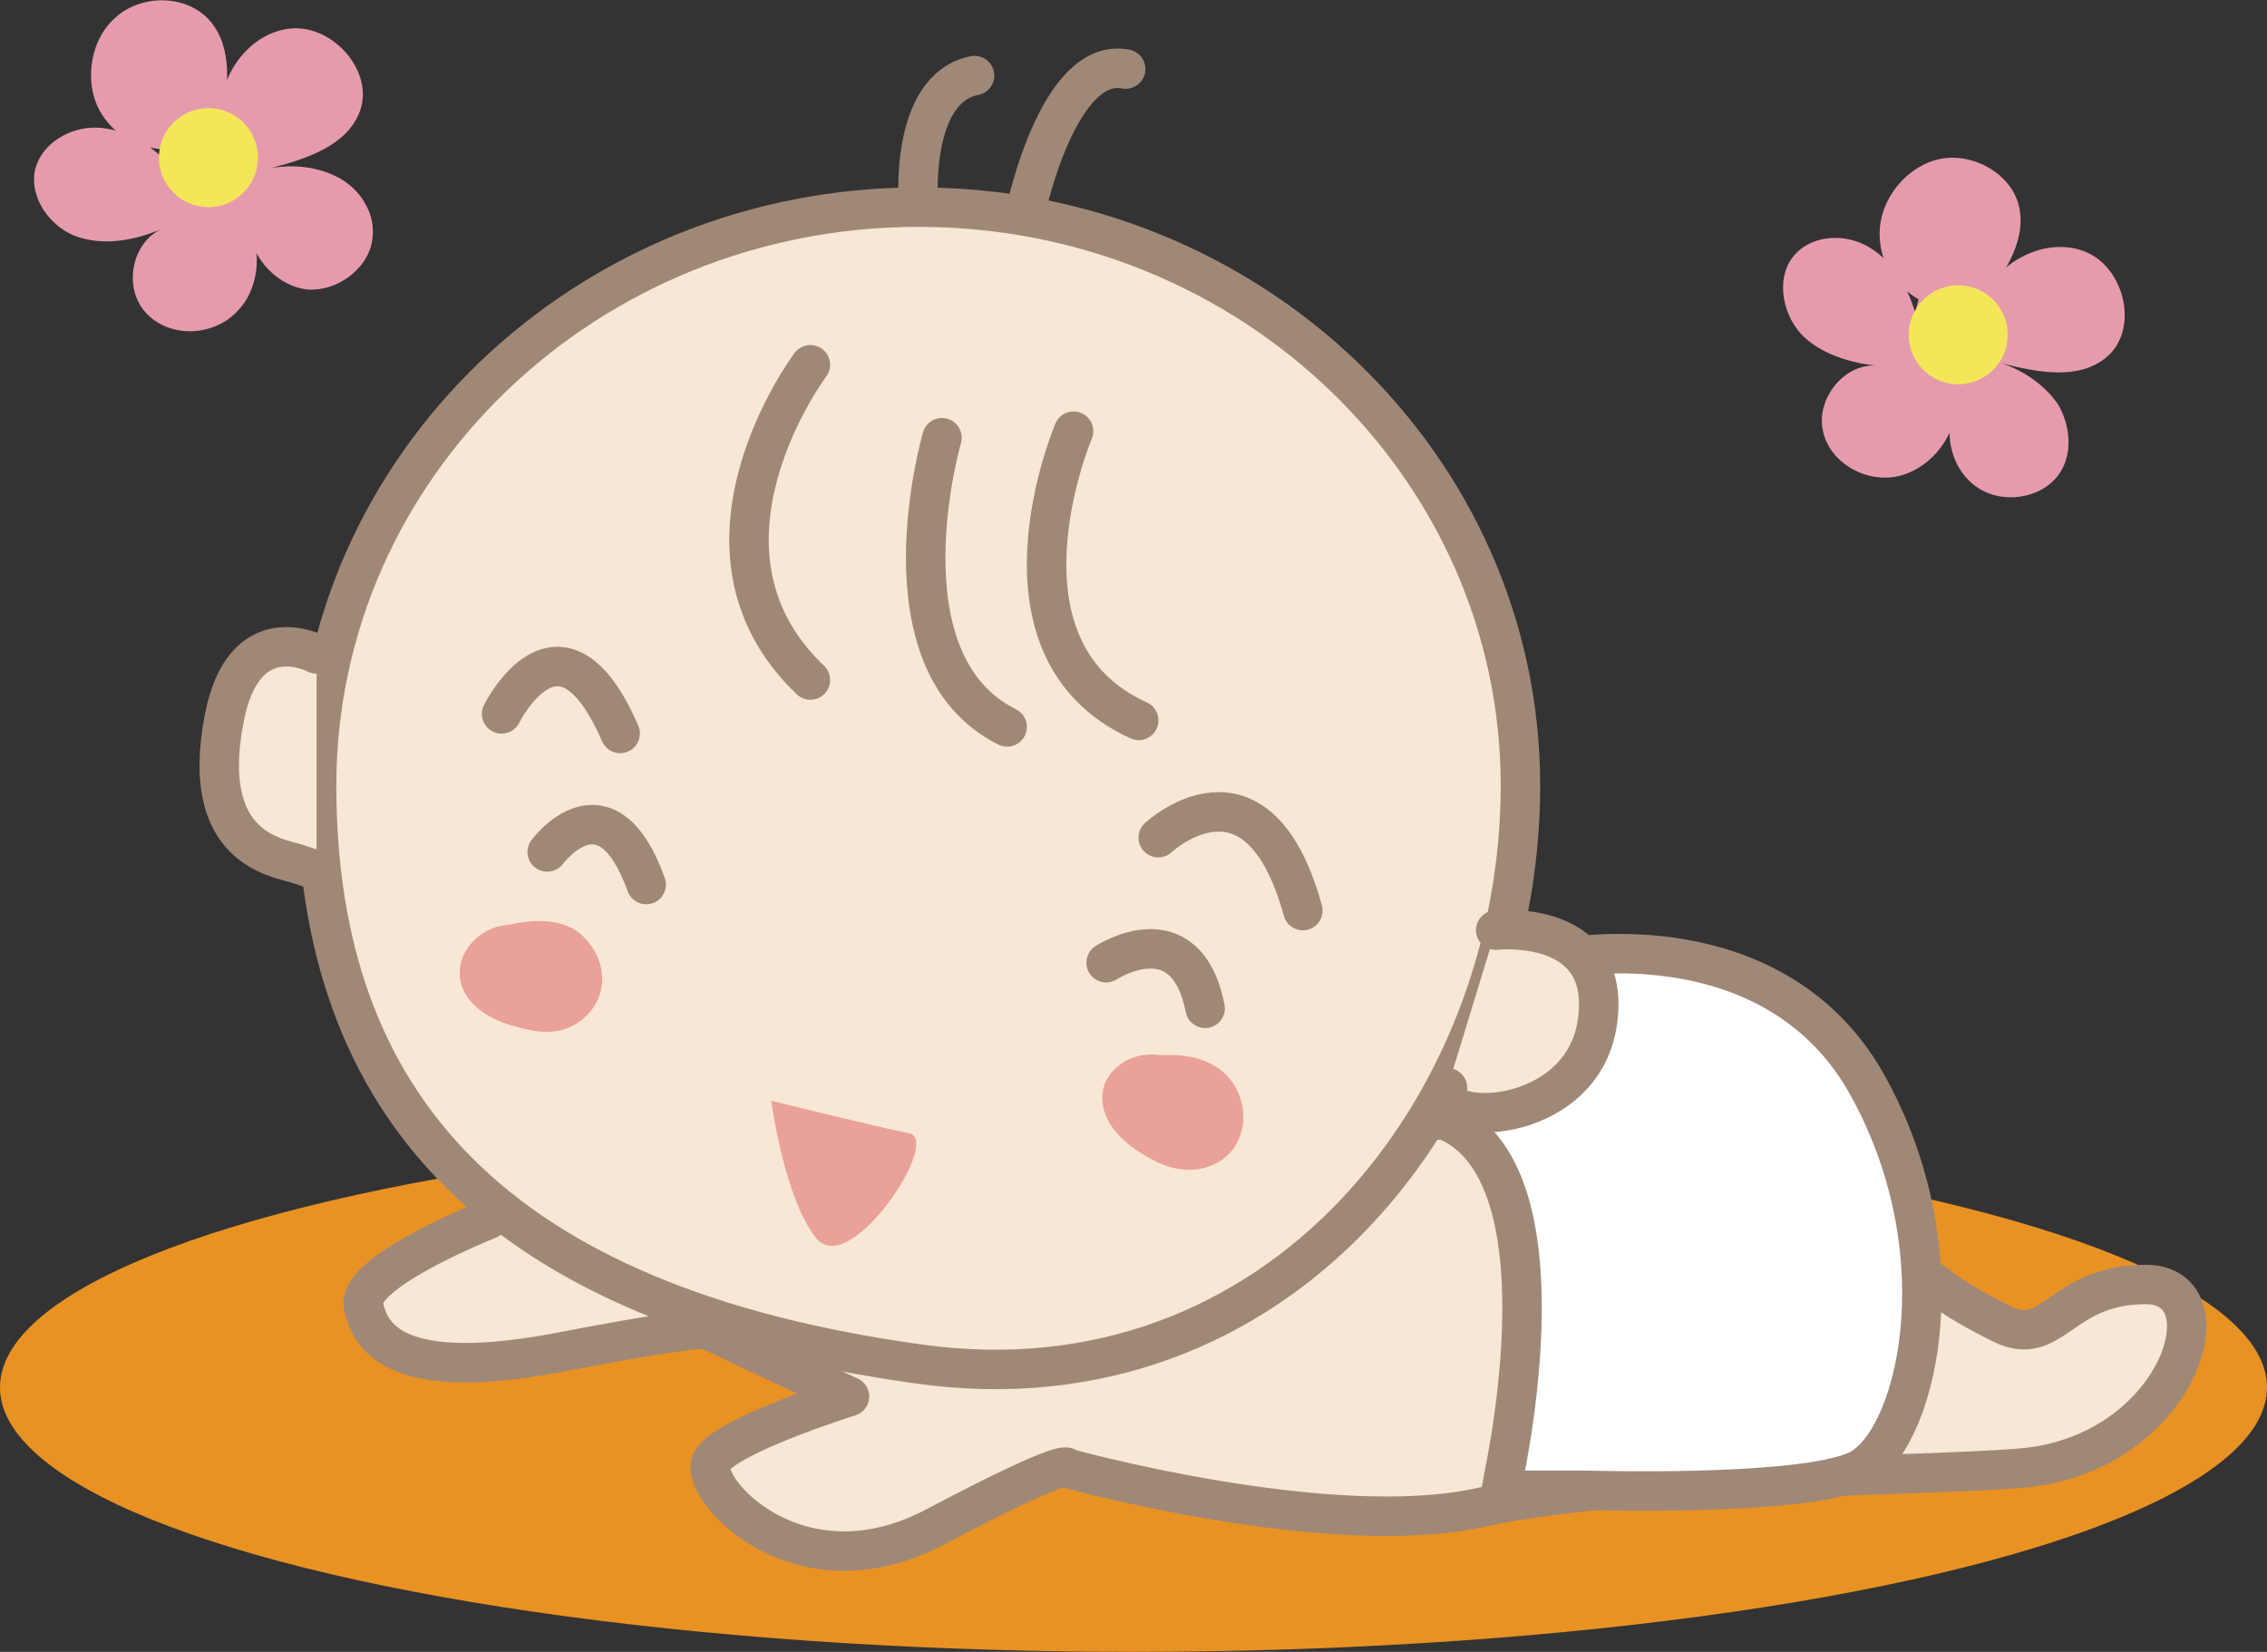 <svg xmlns="http://www.w3.org/2000/svg" xmlns:xlink="http://www.w3.org/1999/xlink" id="&#x30EC;&#x30A4;&#x30E4;&#x30FC;_1" x="0px" y="0px" width="174px" height="126.8px" viewBox="0 0 174 126.8" style="enable-background:new 0 0 174 126.8;" xml:space="preserve"><rect x="0" y="0" width="174" height="126.8" fill="#333333" stroke="none"/><style type="text/css">	.st0{fill:#E89224;}	.st1{fill:#F7E7D4;stroke:#A08877;stroke-width:3.029;stroke-linecap:round;stroke-linejoin:round;stroke-miterlimit:10;}	.st2{fill:#FFFFFF;stroke:#A08877;stroke-width:2.05;stroke-linecap:round;stroke-linejoin:round;stroke-miterlimit:10;}	.st3{fill:#FFFFFF;stroke:#A08877;stroke-width:3.029;stroke-linecap:round;stroke-linejoin:round;stroke-miterlimit:10;}	.st4{fill:#E69BAD;}	.st5{fill:#F4E659;}	.st6{fill:none;stroke:#A08877;stroke-width:3.029;stroke-linecap:round;stroke-linejoin:round;stroke-miterlimit:10;}	.st7{fill:#E9A199;}</style><g>	<ellipse class="st0" cx="87" cy="106.5" rx="87" ry="20.3"></ellipse>	<path class="st1" d="M37.5,93.6c0,0-10.1,4-9.6,6.6c0.5,2.5,2.5,6.1,15.6,3.5c13.1-2.5,11.1-1.5,11.1-1.5l10.6,5c0,0-9.6,3-10.6,5   c-1,2,6.6,10.6,17.2,5c10.6-5.6,10.1-4.5,10.1-4.5s20.2,5.6,31.8,3c11.6-2.5,32.8-2.3,41.4-3c12.1-1,16.2-14.1,9.6-14.1   c-6.6,0-7.1,5-11.1,3c-4-2-5-3-7.6-5c-2.5-2-33.8-12.1-35.8-10.6"></path>	<path class="st2" d="M115.2,114.3h6.6c0,0,3-26.8-1.5-27.3C115.7,86.6,118.2,106.2,115.2,114.3z"></path>	<path class="st3" d="M111.2,86.1l9.1-12.6c0,0,16.2-3,23.2,10.1c7.1,13.1,3.5,27.3-1,29.3c-4.5,2-20.7,1.5-20.7,1.5h-6.6   C115.2,114.3,120.8,90.6,111.2,86.1z"></path>	<path class="st4" d="M149.6,23.7c-2.7-0.2-5.1-2.5-5.3-5.2c-0.3-2.7,1.6-5.4,4.2-6.2c2.7-0.8,6,1,6.5,3.7c0.5,2.7-1.3,5.2-3,7.3   c1.1-3.1,4.9-5.2,8-4c3.1,1.2,4.2,6,1.7,8.1c-2.1,1.8-5.3,1.2-8,0.5c1.7,0.6,3.3,1.7,4.3,3.2c0.9,1.6,1.1,3.7,0.1,5.2   c-1.3,2-4.5,2.5-6.5,1c-2-1.5-2.5-4.4-1.4-6.6c0,2.6-1.8,5.1-4.3,5.8c-2.5,0.7-5.5-0.9-6-3.5c-0.5-2.5,1.8-5.3,4.4-4.9   c-2.2-0.2-4.6-0.9-6.1-2.5c-1.5-1.7-1.9-4.5-0.4-6.1c1.4-1.5,3.9-1.6,5.7-0.5c1.8,1.1,2.9,3,3.5,5c0.3-1.2,0.6-2.4,1-3.5"></path>	<path class="st4" d="M15.1,11c-2.5,1.1-5.7,0.2-7.2-2.1C6.4,6.7,6.8,3.3,8.7,1.5c2-2,5.7-2,7.5,0.2c1.7,2.1,1.3,5.1,0.8,7.8   c-0.5-3.3,1.9-6.9,5.2-7.3c3.3-0.4,6.6,3.3,5.4,6.4c-1,2.6-4.1,3.6-6.8,4.3c1.8-0.3,3.7-0.1,5.3,0.8c1.6,0.9,2.7,2.7,2.5,4.5   c-0.2,2.4-2.8,4.3-5.2,4c-2.4-0.4-4.3-2.7-4.4-5.2c1.2,2.3,0.9,5.4-1,7.1c-1.9,1.8-5.2,1.8-6.9-0.2c-1.7-2-0.9-5.5,1.5-6.4   c-2.1,0.9-4.4,1.4-6.6,0.7c-2.1-0.7-3.8-3-3.3-5.2c0.5-2,2.7-3.3,4.8-3.2c2.1,0.1,4,1.3,5.4,2.7c-0.3-1.2-0.6-2.4-0.8-3.6"></path>	<circle class="st5" cx="150.3" cy="25.7" r="3.8"></circle>	<path class="st5" d="M19.8,12.1c0,2.1-1.7,3.8-3.8,3.8c-2.1,0-3.8-1.7-3.8-3.8c0-2.1,1.7-3.8,3.8-3.8C18.1,8.3,19.8,10,19.8,12.1z"></path>	<path class="st1" d="M116.7,60.3c0,24.5-18.5,48.3-46.2,44.4C38,100.2,24.3,84.8,24.3,60.3c0-24.5,20.7-44.4,46.2-44.4   S116.7,35.8,116.7,60.3z"></path>	<path class="st6" d="M62.2,28c0,0-10.6,14.1,0,24.2"></path>	<path class="st6" d="M72.3,33.6c0,0-5,17.2,5,22.2"></path>	<path class="st6" d="M82.4,33.1c0,0-7.1,16.7,5,22.2"></path>	<path class="st6" d="M88.9,64.3c0,0,7.6-7.1,11.1,5.6"></path>	<path class="st6" d="M38.5,54.8c0,0,4.5-9.1,9.1,1.5"></path>	<path class="st6" d="M84.9,73.9c0,0,6.1-4,7.6,3.5"></path>	<path class="st6" d="M42,65.4c0,0,4.5-6.1,7.6,2.5"></path>	<path class="st7" d="M59.2,84.5c0,0,8.1,2,10.6,2.5c2.5,0.5-4.5,11.1-7.1,8.1C60.2,92.1,59.2,84.5,59.2,84.5z"></path>	<path class="st1" d="M114.8,71.4c0,0,9-1,7.8,7.1c-1.2,8.1-12.8,8.1-11.5,5"></path>	<path class="st1" d="M24.3,50.2c0,0-5.6-3-7.1,5c-1.9,9.9,4,10.6,5.6,11.1c1.5,0.5,1.5,0.5,1.5,0.5"></path>	<path class="st6" d="M70.5,15.9c0,0-0.8-9.1,4.3-10.1"></path>	<path class="st6" d="M78.8,15.9c0,0,2.5-11.6,7.6-10.6"></path>	<g>		<g>			<path class="st7" d="M89.2,81c1.7-0.1,3.5,0.2,4.8,1.4c1.3,1.2,1.9,3.4,1,5.2c-0.7,1.5-2.3,2.2-3.7,2.2c-1.4,0-2.7-0.6-3.9-1.4     c-1.6-1-3.2-2.8-2.7-4.9c0.4-1.4,1.7-2.3,3-2.5c1.3-0.2,2.5,0.2,3.7,0.6"></path>		</g>	</g>	<g>		<g>			<path class="st7" d="M39,71c1.7-0.4,3.5-0.5,5,0.3c1.5,0.9,2.6,2.9,2.1,4.8c-0.4,1.6-1.8,2.7-3.1,3c-1.4,0.3-2.8-0.1-4.1-0.5     c-1.8-0.6-3.8-2-3.6-4.2c0.1-1.4,1.2-2.6,2.4-3.1c1.2-0.5,2.5-0.3,3.7-0.2"></path>		</g>	</g></g></svg>
